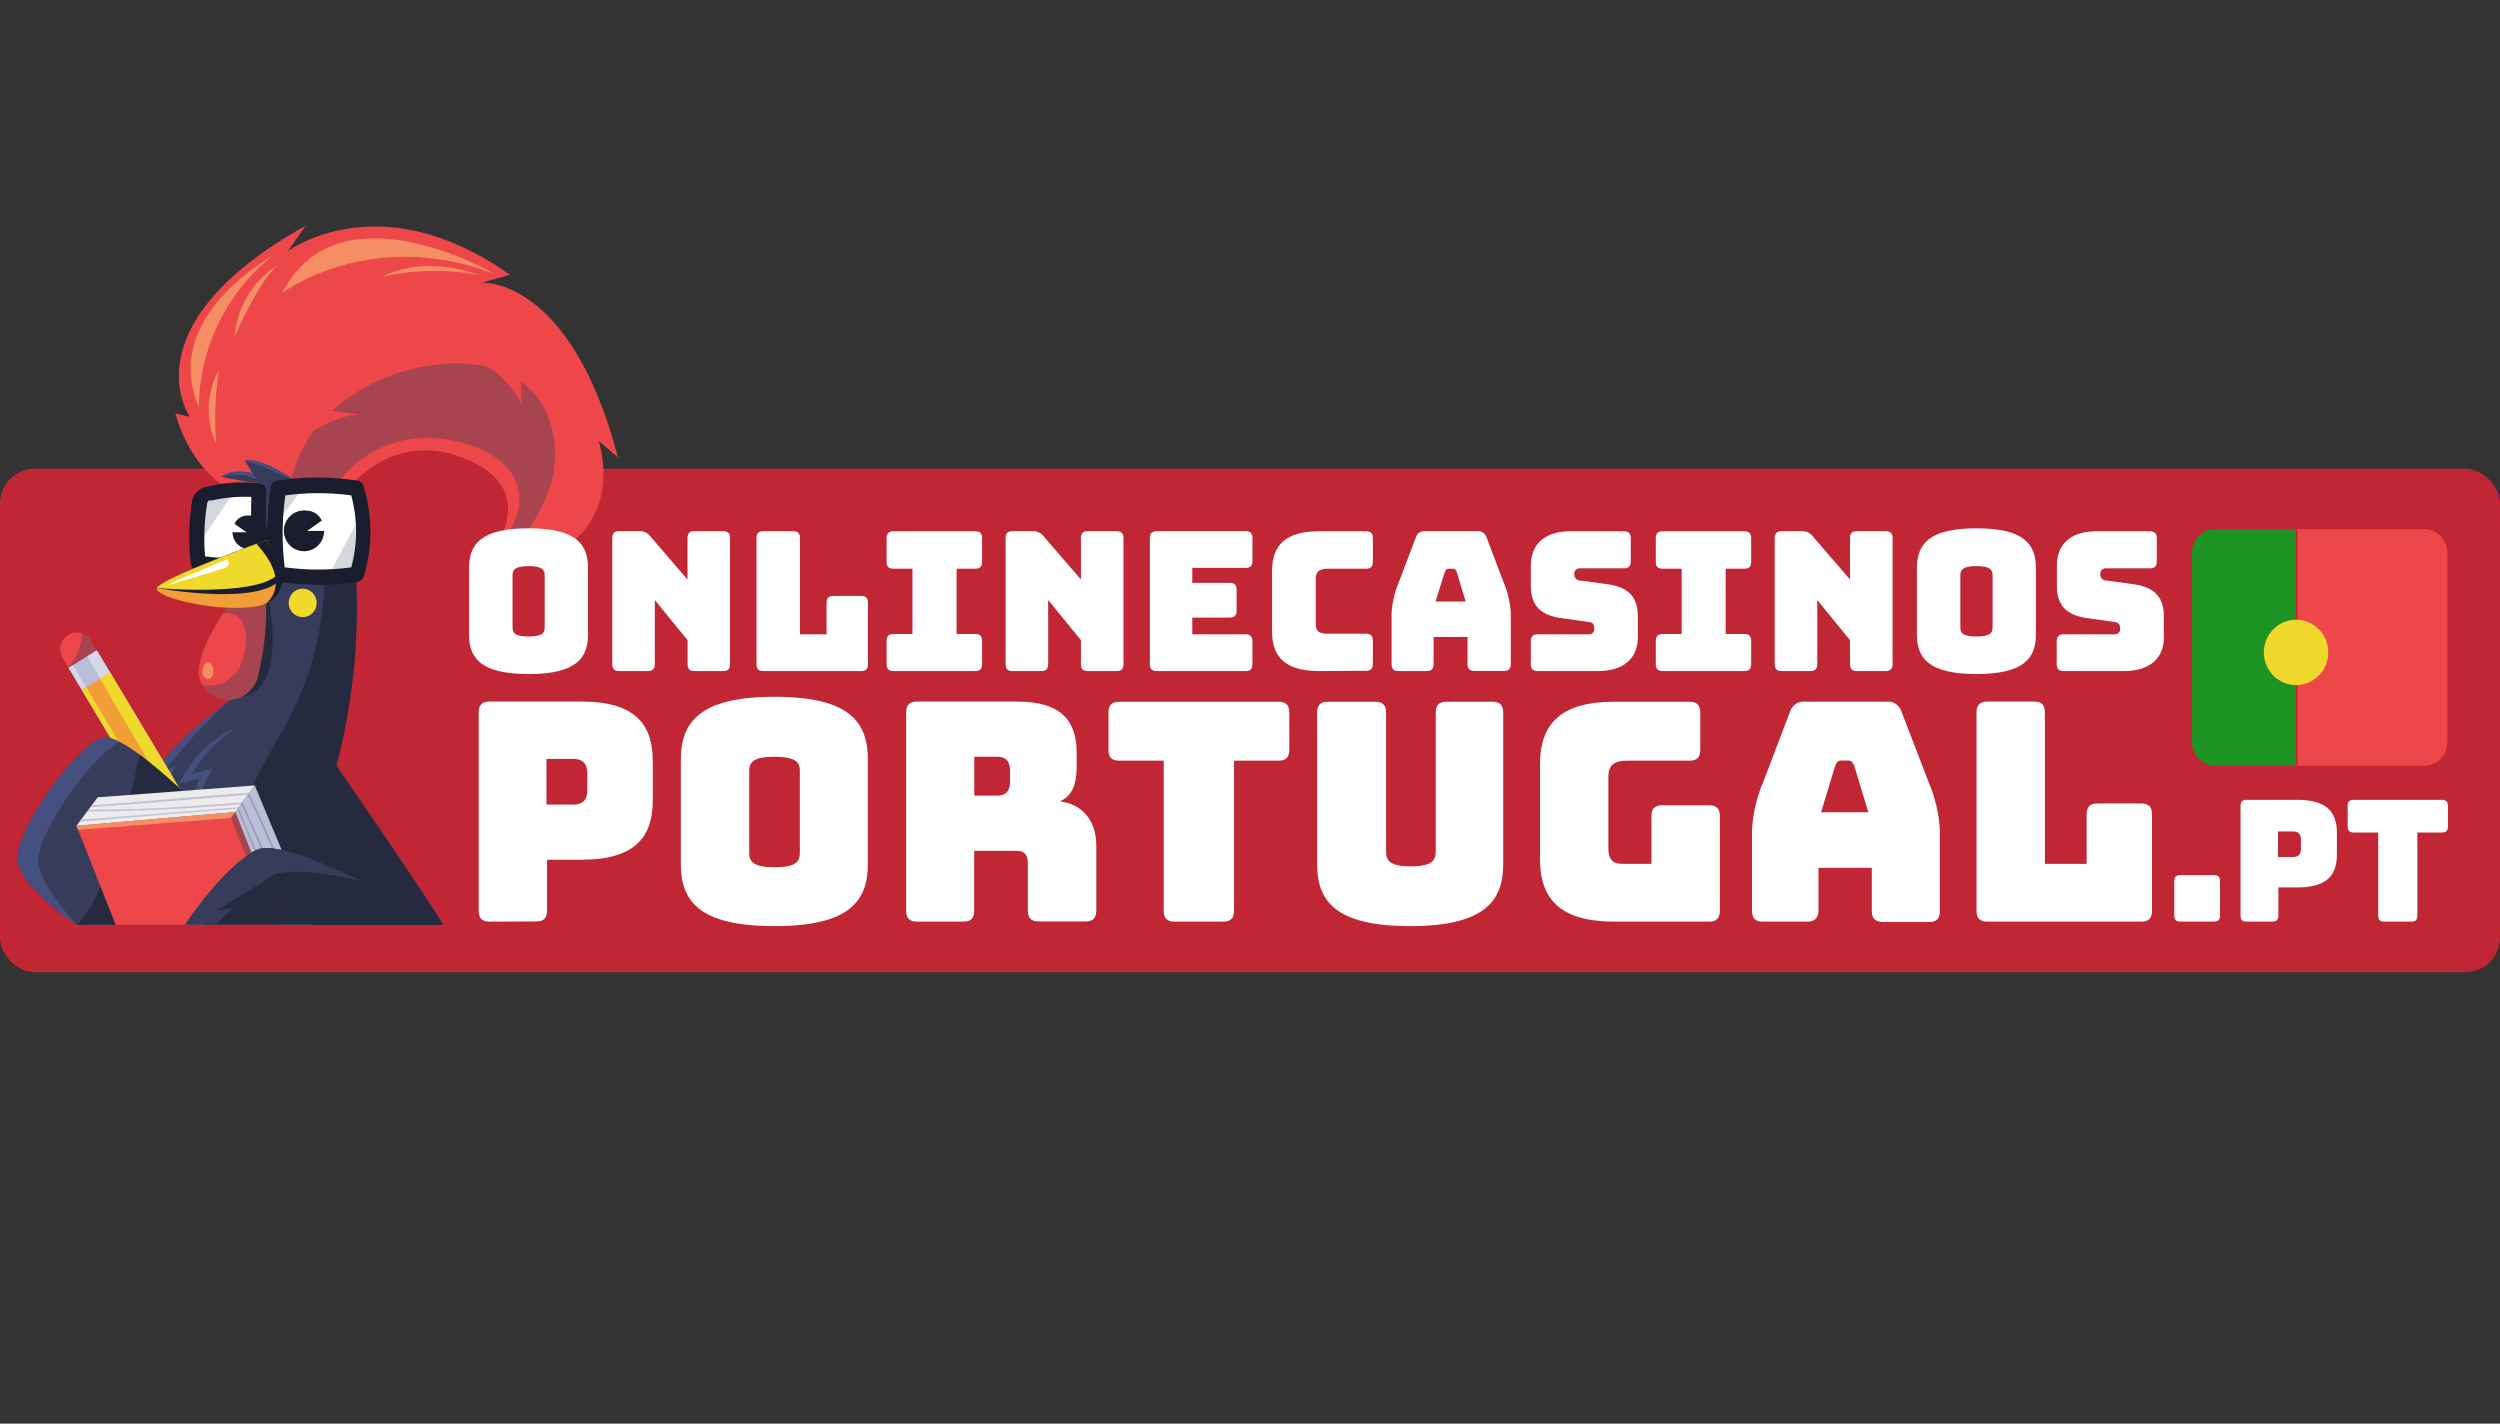 <svg width="144" height="82" viewBox="0 0 144 82" fill="none" xmlns="http://www.w3.org/2000/svg">
<rect x="0" y="0" width="144" height="82" fill="#333333" stroke="none"/>
<rect y="27" width="144" height="29" rx="2" fill="#C12635"/>
<ellipse cx="25" cy="27" rx="4" ry="2" fill="#C12635"/>
<path d="M13.209 28.211C13.209 28.211 11.04 27.133 10.099 23.815L10.932 24.006C10.932 24.006 7.27 18.791 17.603 13L16.58 14.467C16.58 14.467 21.869 10.501 29.369 15.825L27.737 16.287C27.737 16.287 32.852 15.883 35.594 26.345L34.474 25.391C34.474 25.391 36.945 32.322 27.394 33.069C27.394 33.069 32.305 28.19 26.218 26.21C22.396 24.966 19.956 28.211 19.956 28.211C19.956 28.211 13.475 28.724 13.209 28.211Z" fill="#EE474A"/>
<path d="M31.799 27.646C31.259 29.527 30.16 31.194 28.653 32.421C28.412 32.628 28.141 32.825 27.916 33.022C27.747 33.022 27.573 33.058 27.404 33.069C27.404 33.069 32.31 28.19 26.223 26.21C22.401 24.96 19.961 28.211 19.961 28.211C19.961 28.211 18.294 28.346 16.616 28.408C16.796 27.087 17.312 25.836 18.115 24.779C18.171 24.742 19.603 23.825 20.79 23.908L19.127 23.654C20.717 22.257 22.671 21.357 24.755 21.061C25.87 20.864 27.013 20.885 28.121 21.124C28.934 21.655 29.596 22.393 30.039 23.265L29.993 21.953C30.133 22.055 30.268 22.163 30.397 22.28C31.829 23.581 32.259 25.759 31.799 27.646Z" fill="#A74450"/>
<path d="M14.099 26.521L14.549 27.262C14.549 27.262 13.403 26.951 12.754 27.475L14.411 27.781L17.061 27.75C17.061 27.75 15.286 26.381 14.099 26.521Z" fill="#363C59"/>
<path d="M14.912 27.776L14.549 27.257C14.549 27.257 13.403 26.946 12.754 27.47C12.764 27.475 14.299 27.06 14.912 27.776Z" fill="#455080"/>
<path d="M14.099 26.521C15.117 26.849 16.108 27.26 17.061 27.75C17.061 27.75 15.286 26.381 14.099 26.521Z" fill="#455080"/>
<path d="M27.399 33.069C32.627 28.071 28.683 25.391 24.78 25.23C23.66 25.187 22.549 25.446 21.561 25.981C20.572 26.515 19.741 27.307 19.153 28.273L19.977 28.211C19.977 28.211 22.417 24.961 26.238 26.21C32.305 28.191 27.399 33.069 27.399 33.069Z" fill="#EE474A"/>
<path d="M25.501 53.262H11.275C10.329 52.602 9.546 51.731 8.983 50.717L8.948 50.644C8.924 50.597 8.904 50.549 8.886 50.499C8.093 48.669 8.405 46.678 9.311 44.874L8.431 45.283C9.408 43.21 12.748 40.7 13.25 40.348L14.524 36.019C14.038 35.785 13.597 35.467 13.219 35.081C11.357 33.193 13.219 28.242 13.219 28.242C13.905 27.776 15.357 27.667 16.749 27.724C17.787 27.749 18.818 27.905 19.818 28.19L19.931 28.237C19.961 28.486 20.729 34.324 20.007 37.496C19.005 40.042 19.378 44.107 19.378 44.107C19.378 44.107 25.471 52.956 25.501 53.262Z" fill="#363C59"/>
<path d="M13.956 40.12C13.956 40.12 16.442 40.161 15.49 34.578L14.498 34.443L13.956 40.12Z" fill="#252A3F"/>
<path d="M25.502 53.262H18.294C17.941 52.879 17.603 52.474 17.271 52.065C16.723 51.365 16.211 50.639 15.736 49.887L15.01 50.623C11.818 44.661 17.88 43.588 18.647 34.427C18.744 33.082 18.57 31.731 18.135 30.456C17.966 29.937 17.056 28.356 16.729 27.698C17.766 27.731 18.796 27.888 19.798 28.164L19.91 28.211C20.93 33.481 20.748 38.918 19.378 44.106C19.378 44.106 25.471 52.956 25.502 53.262Z" fill="#252A3F"/>
<path d="M14.907 32.437C13.755 32.631 12.58 32.631 11.428 32.437C11.282 31.277 11.303 30.101 11.49 28.948C11.504 28.82 11.559 28.701 11.646 28.608C11.732 28.514 11.846 28.452 11.971 28.429C12.931 28.194 13.925 28.133 14.907 28.248C14.835 29.756 14.917 31.146 14.907 32.437Z" fill="white"/>
<path d="M13.403 28.429C13.403 28.46 11.459 31.327 11.459 31.327L11.741 28.553L13.403 28.429Z" fill="#D6D7DD"/>
<path d="M14.201 30.658L13.506 30.176C13.565 30.038 13.662 29.92 13.786 29.836C13.909 29.752 14.053 29.704 14.201 29.699C14.394 29.669 14.592 29.698 14.768 29.785C14.944 29.872 15.089 30.011 15.185 30.184C15.28 30.357 15.321 30.555 15.302 30.752C15.282 30.95 15.204 31.136 15.077 31.287C14.95 31.437 14.781 31.545 14.591 31.595C14.402 31.645 14.203 31.635 14.019 31.567C13.836 31.498 13.677 31.375 13.565 31.212C13.454 31.05 13.393 30.857 13.393 30.658H14.201Z" fill="#1A1D2D"/>
<path d="M20.544 33.074C19.046 33.305 17.521 33.305 16.022 33.074C15.764 31.434 15.764 29.763 16.022 28.123C17.521 27.89 19.046 27.89 20.544 28.123C21.042 29.735 21.042 31.462 20.544 33.074Z" fill="white"/>
<path d="M20.483 30.217L18.841 33.307L20.483 33.203V30.217Z" fill="#D6D7DD"/>
<path d="M15.93 28.823C15.874 29.289 15.849 29.756 15.833 30.223L17.588 27.967C17.24 27.967 16.887 28.014 16.524 28.061L15.93 28.823Z" fill="#D6D7DD"/>
<path d="M17.69 30.581L18.534 29.984C18.459 29.82 18.34 29.679 18.191 29.579C18.042 29.478 17.869 29.421 17.69 29.414C17.456 29.377 17.216 29.413 17.002 29.519C16.789 29.624 16.613 29.793 16.497 30.003C16.381 30.212 16.332 30.453 16.355 30.692C16.378 30.932 16.474 31.158 16.628 31.341C16.782 31.523 16.987 31.654 17.216 31.715C17.446 31.776 17.688 31.764 17.911 31.682C18.134 31.599 18.326 31.449 18.462 31.252C18.598 31.055 18.671 30.821 18.672 30.581H17.69Z" fill="#1A1D2D"/>
<path d="M18.462 33.686C17.627 33.681 16.794 33.622 15.966 33.51C15.873 33.498 15.787 33.455 15.72 33.389C15.654 33.322 15.611 33.235 15.598 33.141C15.331 31.457 15.331 29.74 15.598 28.055C15.613 27.963 15.656 27.878 15.721 27.812C15.786 27.746 15.87 27.702 15.961 27.687C17.502 27.446 19.07 27.446 20.611 27.687C20.696 27.703 20.773 27.745 20.834 27.807C20.894 27.869 20.934 27.949 20.949 28.035C21.466 29.723 21.466 31.531 20.949 33.219C20.923 33.293 20.879 33.358 20.821 33.409C20.762 33.46 20.692 33.495 20.616 33.51C19.904 33.63 19.184 33.689 18.462 33.686ZM16.416 32.68C17.683 32.849 18.966 32.849 20.232 32.68C20.6 31.323 20.6 29.89 20.232 28.532C18.972 28.366 17.697 28.366 16.437 28.532C16.241 29.914 16.229 31.316 16.401 32.701L16.416 32.68Z" fill="#1A1D2D"/>
<path d="M13.301 33.022C12.654 33.018 12.008 32.968 11.367 32.872C11.274 32.859 11.187 32.816 11.121 32.748C11.054 32.681 11.011 32.593 10.999 32.499C10.844 31.292 10.865 30.07 11.06 28.87C11.098 28.66 11.2 28.467 11.35 28.318C11.5 28.169 11.692 28.07 11.899 28.035L12.048 28.009C13.009 27.778 14.004 27.725 14.984 27.853C15.087 27.873 15.18 27.93 15.245 28.014C15.31 28.098 15.342 28.203 15.337 28.31C15.291 29.233 15.311 30.124 15.337 30.99C15.337 31.508 15.337 31.991 15.337 32.468C15.336 32.568 15.301 32.666 15.238 32.743C15.175 32.821 15.086 32.873 14.989 32.893C14.432 32.991 13.866 33.034 13.301 33.022ZM11.812 32.048C12.697 32.164 13.593 32.164 14.477 32.048C14.477 31.695 14.477 31.337 14.477 30.959C14.477 30.207 14.447 29.404 14.477 28.621C13.718 28.588 12.958 28.656 12.216 28.823H12.068C12.035 28.828 12.005 28.844 11.982 28.869C11.959 28.893 11.944 28.924 11.94 28.958C11.767 29.978 11.724 31.016 11.812 32.048Z" fill="#1A1D2D"/>
<path d="M15.828 30.347H14.641V31.223H15.828V30.347Z" fill="#1A1D2D"/>
<path d="M13.158 34.889C13.158 34.889 11.045 37.745 11.531 39.192C11.669 39.545 11.915 39.844 12.232 40.045C12.55 40.246 12.924 40.338 13.297 40.307C13.67 40.277 14.024 40.126 14.307 39.877C14.589 39.628 14.785 39.293 14.866 38.922C15.212 37.525 15.365 36.085 15.322 34.645C15.322 34.645 13.357 34.604 13.158 34.889Z" fill="#A74450"/>
<path d="M13.981 35.889C14.163 36.297 14.218 36.75 14.14 37.19C14.099 37.439 14.048 37.709 14.002 37.88C13.886 38.4 13.577 38.856 13.139 39.151C12.7 39.447 12.167 39.559 11.649 39.466C11.601 39.379 11.562 39.287 11.531 39.192C11.162 38.093 12.288 36.185 12.856 35.329C12.909 35.324 12.962 35.324 13.014 35.329C13.273 35.305 13.53 35.381 13.736 35.542C13.842 35.638 13.926 35.756 13.981 35.889Z" fill="#EE474A"/>
<path d="M15.347 31.114C15.347 31.114 9.208 33.333 9.035 33.872C8.861 34.412 12.677 35.329 14.836 34.909C15.012 34.877 15.184 34.823 15.347 34.748C15.859 34.526 16.201 33.141 16.104 32.815C16.043 32.556 15.347 31.114 15.347 31.114Z" fill="#F19E38"/>
<path d="M16.258 33.219C16.238 32.825 16.133 32.439 15.951 32.089C15.812 31.872 15.347 31.109 15.347 31.109C15.347 31.109 9.208 33.328 9.034 33.867C9.034 33.873 15.224 34.998 16.258 33.219Z" fill="#1A1D2D"/>
<path d="M17.434 35.547C17.881 35.547 18.242 35.18 18.242 34.728C18.242 34.275 17.881 33.909 17.434 33.909C16.988 33.909 16.626 34.275 16.626 34.728C16.626 35.18 16.988 35.547 17.434 35.547Z" fill="#EFD92D"/>
<path d="M16.191 32.763C15.951 32.193 15.668 31.642 15.347 31.114C15.347 31.114 9.208 33.333 9.034 33.872C9.034 33.872 15.664 34.463 16.191 32.763Z" fill="#EFD92D"/>
<path d="M9.736 33.686L12.933 32.727C12.983 32.711 13.028 32.682 13.065 32.645C13.103 32.608 13.131 32.562 13.148 32.512C13.165 32.462 13.17 32.408 13.163 32.355C13.155 32.303 13.136 32.252 13.107 32.209C13.107 32.209 9.879 33.515 9.736 33.686Z" fill="white"/>
<path d="M15.741 14.711C15.741 14.711 9.183 18.247 11.454 23.436C11.473 21.748 11.868 20.087 12.611 18.576C13.353 17.065 14.423 15.743 15.741 14.711Z" fill="#F58D65"/>
<path d="M16.253 16.873C16.253 16.873 21.322 13.041 28.484 15.774C28.484 15.774 19.476 10.511 16.253 16.873Z" fill="#F58D65"/>
<path d="M12.288 38.756C12.302 38.654 12.292 38.549 12.259 38.451C12.226 38.353 12.171 38.264 12.099 38.191C12.071 38.169 12.037 38.157 12.002 38.155C11.953 38.152 11.905 38.164 11.864 38.19C11.823 38.216 11.79 38.255 11.771 38.3C11.691 38.445 11.654 38.611 11.664 38.777C11.695 39.02 11.986 39.243 12.176 39.01C12.241 38.941 12.281 38.851 12.288 38.756Z" fill="#F58D65"/>
<path d="M13.598 41.935C13.303 42.117 13.024 42.323 12.764 42.551C12.499 42.774 12.247 43.013 12.012 43.267C11.78 43.522 11.563 43.79 11.362 44.071C11.174 44.354 11.004 44.648 10.851 44.952L10.651 44.688L11.229 44.532C11.424 44.48 11.623 44.439 11.823 44.392L12.211 44.299L12.022 44.656C11.849 44.982 11.695 45.318 11.562 45.662C11.43 46.001 11.319 46.347 11.229 46.699C11.147 47.057 11.096 47.421 11.076 47.788C11.063 48.161 11.089 48.535 11.152 48.902C11.018 48.547 10.937 48.173 10.912 47.793C10.888 47.41 10.905 47.026 10.963 46.647C11.023 46.274 11.111 45.907 11.229 45.548C11.346 45.181 11.491 44.824 11.664 44.48L11.864 44.75L11.27 44.895L10.718 45.03L10.319 45.123L10.518 44.765C10.69 44.449 10.886 44.147 11.106 43.863C11.319 43.581 11.553 43.315 11.807 43.07C12.069 42.828 12.351 42.609 12.651 42.417C12.947 42.218 13.264 42.056 13.598 41.935Z" fill="#455080"/>
<path d="M15.347 34.733C16.841 34.085 16.079 32.296 15.951 32.094C15.823 31.892 15.347 31.114 15.347 31.114C15.347 31.114 15.112 31.187 14.764 31.317C16.856 33.598 15.393 34.697 15.347 34.733Z" fill="#1A1D2D"/>
<path d="M9.296 44.848C8.39 46.652 8.078 48.643 8.866 50.478L8.984 50.717C8.375 47.466 10.099 44.107 10.099 44.107L9.464 44.418C10.602 42.944 11.865 41.575 13.24 40.327C12.769 40.664 9.398 43.163 8.416 45.268L9.296 44.848Z" fill="#455080"/>
<path d="M12.615 21.295C12.257 21.939 12.054 22.661 12.025 23.4C11.996 24.139 12.14 24.875 12.447 25.546C12.34 24.127 12.396 22.701 12.615 21.295Z" fill="#F58D65"/>
<path d="M15.935 15.302C15.246 15.751 14.669 16.356 14.248 17.07C13.827 17.783 13.575 18.585 13.511 19.413C13.511 19.413 14.764 16.458 15.935 15.302Z" fill="#F58D65"/>
<path d="M22.054 15.934C22.054 15.934 24.172 14.617 27.599 15.841C25.763 15.492 23.877 15.524 22.054 15.934Z" fill="#F58D65"/>
<path d="M9.996 44.853C10.312 45.444 10.422 46.125 10.309 46.787L9.915 47.026C9.403 46.984 8.6 46.237 8.38 45.849L3.945 38.456L5.572 37.455L9.996 44.853Z" fill="#B9BED9"/>
<path d="M5.572 37.455L5.019 37.797C6.724 40.711 8.441 43.609 10.17 46.492C10.278 45.957 10.223 45.402 10.012 44.9C10.013 44.886 10.013 44.872 10.012 44.858L5.572 37.455Z" fill="#D6D8E8"/>
<path d="M8.375 45.278C8.368 45.264 8.359 45.25 8.349 45.237L4.201 38.3L3.945 38.455L8.37 45.848C8.428 45.95 8.499 46.044 8.579 46.128C8.541 45.838 8.472 45.553 8.375 45.278Z" fill="#D6D8E8"/>
<path d="M11.082 48.526C11.188 48.461 11.118 48.146 10.924 47.822C10.731 47.499 10.488 47.29 10.382 47.355C10.276 47.421 10.346 47.736 10.54 48.059C10.733 48.382 10.976 48.591 11.082 48.526Z" fill="#A68A90"/>
<path d="M10.764 46.128C10.994 46.517 11.275 47.58 11.076 48.062L10.687 48.301C10.175 48.259 9.367 47.513 9.152 47.129L4.717 39.731L6.344 38.735L10.764 46.128Z" fill="#F19E38"/>
<path d="M10.743 46.092V46.129C10.973 46.517 11.255 47.58 11.055 48.062L10.666 48.301C10.155 48.259 9.347 47.513 9.132 47.129V47.088L10.743 46.092Z" fill="#BCA7AD"/>
<path d="M10.764 46.128C10.994 46.517 11.275 47.58 11.076 48.062C9.275 45.079 7.502 42.09 5.756 39.093L6.344 38.735L10.764 46.128Z" fill="#EFD92D"/>
<path d="M9.347 46.916L4.963 39.581L4.717 39.731L9.137 47.129C9.283 47.337 9.455 47.525 9.648 47.689C9.585 47.418 9.483 47.158 9.347 46.916Z" fill="#EFD92D"/>
<path d="M11.07 48.067C11.27 47.585 10.989 46.512 10.758 46.133V46.097L10.129 46.481C10.436 47.004 10.753 47.533 11.07 48.067Z" fill="#E7E1E1"/>
<path d="M5.239 36.89C5.174 36.782 5.088 36.687 4.987 36.612C4.886 36.538 4.772 36.484 4.65 36.454C4.528 36.424 4.402 36.419 4.278 36.438C4.155 36.458 4.036 36.502 3.929 36.569C3.716 36.702 3.563 36.914 3.504 37.161C3.445 37.407 3.483 37.668 3.612 37.885L3.945 38.45L5.571 37.45L5.239 36.89Z" fill="#A74450"/>
<path d="M4.686 36.465C4.503 36.413 4.309 36.418 4.129 36.479C3.949 36.54 3.791 36.654 3.675 36.807C3.56 36.96 3.492 37.144 3.481 37.336C3.469 37.528 3.515 37.72 3.612 37.885L3.909 38.404C4.175 38.161 4.383 37.861 4.518 37.525C4.652 37.189 4.71 36.827 4.686 36.465Z" fill="#EE474A"/>
<path d="M6.661 53.262H4.405C4.405 53.262 1.474 51.365 1.034 49.737C0.594 48.109 4.651 42.52 6.057 42.479C7.464 42.437 11.459 46.481 11.459 46.481L6.661 53.262Z" fill="#363C59"/>
<path d="M8.037 43.464C7.49 46.123 6.206 51.479 4.456 53.262H6.651L11.449 46.481C10.377 45.402 9.237 44.395 8.037 43.464Z" fill="#252A3F"/>
<path d="M2.221 49.897C1.811 48.389 5.29 43.479 6.901 42.738C6.643 42.587 6.354 42.499 6.057 42.478C4.651 42.52 0.589 48.109 1.034 49.737C1.479 51.365 4.405 53.262 4.405 53.262C4.405 53.262 2.584 51.245 2.221 49.897Z" fill="#455080"/>
<path d="M16.125 53.262H7.065L4.886 47.767L4.794 47.534L13.168 46.808L13.557 46.772L16.125 53.262Z" fill="#A74450"/>
<path d="M15.721 53.262H6.661L4.497 47.798L4.405 47.565L4.794 47.533L13.168 46.808L13.291 47.119L15.721 53.262Z" fill="#EE474A"/>
<path d="M4.405 47.565L5.628 45.926L14.672 45.242L13.557 46.772L4.405 47.565Z" fill="#EDECED"/>
<path d="M18.017 53.262H16.125L13.557 46.771L13.679 46.6H13.684L13.736 46.528L13.751 46.507L13.884 46.32L13.899 46.305L13.966 46.212L14.278 45.781L14.298 45.75L14.344 45.693L14.38 45.641L14.672 45.237L18.017 53.262Z" fill="#B9BED9"/>
<path d="M14.345 45.693C15.516 48.166 16.585 50.696 17.547 53.262H17.439C16.74 51.396 15.985 49.553 15.173 47.736C14.882 47.082 14.585 46.434 14.278 45.786V45.755L14.345 45.693Z" fill="#9A98B3"/>
<path d="M17.086 53.262H16.979C16.713 52.635 16.437 52.008 16.155 51.38L13.899 46.305L13.966 46.211L16.253 51.365C16.534 51.982 16.815 52.619 17.086 53.262Z" fill="#9A98B3"/>
<path d="M16.452 53.262H16.345C15.489 51.026 14.6 48.807 13.679 46.605L13.731 46.533C14.679 48.755 15.586 50.998 16.452 53.262Z" fill="#9A98B3"/>
<path d="M5.203 46.497L5.285 46.388C7.203 46.258 9.117 46.082 11.03 45.921L14.38 45.662L14.299 45.771L8.416 46.258C7.347 46.331 6.277 46.429 5.203 46.497Z" fill="#C2C0D1"/>
<path d="M5.09 46.642C7.041 46.642 8.987 46.575 10.927 46.44C11.95 46.377 12.948 46.3 13.961 46.217L13.879 46.321C10.932 46.575 7.97 46.72 5.014 46.746L5.09 46.642Z" fill="#C2C0D1"/>
<path d="M4.579 47.326L4.661 47.217L10.36 46.766L13.685 46.502C13.691 46.497 13.7 46.495 13.708 46.495C13.716 46.495 13.724 46.497 13.731 46.502L13.68 46.574L4.579 47.326Z" fill="#C2C0D1"/>
<path d="M13.557 46.772L13.291 47.119L4.497 47.798L4.405 47.565L13.557 46.772Z" fill="#F58D65"/>
<path d="M11.741 53.263C11.741 53.263 12.846 49.939 14.743 48.97C16.641 48 25.486 53.263 25.486 53.263H11.741Z" fill="#252A3F"/>
<path d="M12.396 53.262C12.396 53.262 14.621 51.188 15.465 50.551C16.309 49.913 18.683 50.286 20.759 50.722C18.329 49.54 15.68 48.487 14.738 48.969C12.841 49.939 10.646 53.262 10.646 53.262H12.396Z" fill="#363C59"/>
<path d="M15.24 50.743L12.467 52.443L13.905 52.194L15.24 50.743Z" fill="#252A3F"/>
<path d="M139.629 30.477H132.334V44.106H139.629C139.983 44.106 140.323 43.964 140.573 43.71C140.823 43.456 140.964 43.112 140.964 42.753V31.83C140.963 31.471 140.822 31.128 140.572 30.874C140.322 30.621 139.983 30.478 139.629 30.477Z" fill="#EE474A"/>
<path d="M127.587 30.477C127.235 30.478 126.897 30.62 126.648 30.873C126.399 31.125 126.258 31.467 126.257 31.825V42.758C126.258 43.116 126.399 43.458 126.648 43.71C126.897 43.963 127.235 44.105 127.587 44.106H132.247V30.477H127.587Z" fill="#1C9322"/>
<path d="M132.252 39.461C133.278 39.461 134.109 38.619 134.109 37.579C134.109 36.54 133.278 35.697 132.252 35.697C131.227 35.697 130.396 36.54 130.396 37.579C130.396 38.619 131.227 39.461 132.252 39.461Z" fill="#EFD92D"/>
<path d="M30.448 38.824C27.686 38.824 27.016 37.906 27.016 36.537V32.727C27.016 31.363 27.686 30.43 30.448 30.43C33.211 30.43 33.87 31.363 33.87 32.727V36.537C33.87 37.885 33.226 38.824 30.448 38.824ZM30.448 36.662C31.251 36.662 31.374 36.439 31.374 36.143V33.126C31.374 32.836 31.251 32.608 30.448 32.608C29.645 32.608 29.522 32.831 29.522 33.126V36.138C29.522 36.439 29.645 36.662 30.448 36.662Z" fill="white"/>
<path d="M35.666 38.653C35.39 38.653 35.267 38.533 35.267 38.254V30.995C35.267 30.721 35.39 30.596 35.666 30.596H36.807C36.932 30.587 37.057 30.61 37.172 30.663C37.286 30.715 37.386 30.796 37.462 30.897L39.6 33.38V30.995C39.6 30.721 39.723 30.596 39.999 30.596H41.656C41.933 30.596 42.05 30.721 42.05 30.995V38.254C42.05 38.533 41.933 38.653 41.656 38.653H40.004C39.728 38.653 39.605 38.533 39.605 38.254V36.874L37.717 34.562V38.254C37.717 38.533 37.6 38.653 37.324 38.653H35.666Z" fill="white"/>
<path d="M43.969 38.653C43.692 38.653 43.575 38.534 43.575 38.254V30.995C43.575 30.721 43.692 30.596 43.969 30.596H45.682C45.959 30.596 46.076 30.721 46.076 30.995V36.538H47.611V34.728C47.611 34.448 47.734 34.324 48.01 34.324H49.596C49.872 34.324 49.995 34.448 49.995 34.728V38.254C49.995 38.534 49.872 38.653 49.596 38.653H43.969Z" fill="white"/>
<path d="M51.069 38.253V36.921C51.069 36.641 51.192 36.517 51.468 36.517H52.557V32.758H51.468C51.192 32.758 51.069 32.639 51.069 32.353V31C51.069 30.726 51.192 30.601 51.468 30.601H56.169C56.445 30.601 56.568 30.726 56.568 31V32.353C56.568 32.639 56.445 32.758 56.169 32.758H55.1V36.517H56.169C56.445 36.517 56.568 36.641 56.568 36.921V38.253C56.568 38.533 56.445 38.653 56.169 38.653H51.468C51.192 38.653 51.069 38.533 51.069 38.253Z" fill="white"/>
<path d="M58.318 38.653C58.041 38.653 57.924 38.533 57.924 38.253V30.995C57.924 30.72 58.041 30.596 58.318 30.596H59.468C59.593 30.587 59.717 30.611 59.831 30.663C59.944 30.716 60.043 30.796 60.118 30.897L62.262 33.38V30.995C62.262 30.72 62.379 30.596 62.656 30.596H64.313C64.589 30.596 64.712 30.72 64.712 30.995V38.253C64.712 38.533 64.589 38.653 64.313 38.653H62.656C62.379 38.653 62.262 38.533 62.262 38.253V36.874L60.374 34.562V38.253C60.374 38.533 60.251 38.653 59.975 38.653H58.318Z" fill="white"/>
<path d="M66.63 38.653C66.354 38.653 66.231 38.534 66.231 38.254V30.995C66.231 30.721 66.354 30.596 66.63 30.596H71.746C72.022 30.596 72.14 30.721 72.14 30.995V32.307C72.14 32.587 72.022 32.711 71.746 32.711H68.676V33.572H70.83C71.106 33.572 71.229 33.691 71.229 33.971V35.169C71.229 35.449 71.106 35.573 70.83 35.573H68.676V36.538H71.746C72.022 36.538 72.14 36.662 72.14 36.942V38.254C72.14 38.534 72.022 38.653 71.746 38.653H66.63Z" fill="white"/>
<path d="M75.987 38.653C74.13 38.653 73.27 37.927 73.27 36.371V32.893C73.27 31.337 74.13 30.601 75.987 30.601H78.678C78.954 30.601 79.077 30.726 79.077 31V32.353C79.077 32.639 78.954 32.758 78.678 32.758H76.463C75.997 32.758 75.787 32.939 75.787 33.318V35.983C75.787 36.351 75.997 36.501 76.463 36.501H78.678C78.954 36.501 79.077 36.625 79.077 36.905V38.238C79.077 38.518 78.954 38.637 78.678 38.637L75.987 38.653Z" fill="white"/>
<path d="M82.177 38.653H80.555C80.279 38.653 80.156 38.533 80.156 38.253V35.293C80.194 34.676 80.339 34.07 80.586 33.504L81.547 30.964C81.582 30.844 81.658 30.741 81.761 30.674C81.864 30.606 81.988 30.578 82.11 30.596H85.077C85.197 30.581 85.319 30.61 85.42 30.677C85.521 30.745 85.595 30.846 85.63 30.964L86.591 33.504C86.838 34.07 86.984 34.676 87.021 35.293V38.248C87.021 38.528 86.898 38.647 86.622 38.647H84.96C84.658 38.647 84.53 38.528 84.53 38.248V36.693H82.576V38.248C82.576 38.533 82.453 38.653 82.177 38.653ZM82.688 34.65H84.422L83.911 32.95C83.86 32.815 83.793 32.758 83.706 32.758H83.43C83.338 32.758 83.271 32.815 83.22 32.95L82.688 34.65Z" fill="white"/>
<path d="M88.576 38.653C88.3 38.653 88.177 38.533 88.177 38.253V36.942C88.177 36.662 88.3 36.537 88.576 36.537H91.543C91.583 36.538 91.623 36.529 91.66 36.513C91.697 36.496 91.73 36.472 91.757 36.441C91.784 36.411 91.805 36.375 91.817 36.337C91.83 36.298 91.834 36.257 91.829 36.216C91.829 35.957 91.732 35.858 91.543 35.832L89.891 35.599C88.868 35.443 88.177 34.998 88.177 33.743V32.571C88.177 31.296 89.026 30.601 90.464 30.601H93.533C93.809 30.601 93.932 30.726 93.932 31V32.333C93.932 32.613 93.809 32.737 93.533 32.737H90.975C90.933 32.737 90.891 32.745 90.853 32.763C90.814 32.78 90.78 32.806 90.752 32.837C90.724 32.869 90.703 32.907 90.69 32.948C90.677 32.989 90.673 33.032 90.678 33.074C90.673 33.161 90.7 33.247 90.756 33.313C90.811 33.38 90.89 33.423 90.975 33.432L92.622 33.655C93.645 33.81 94.341 34.256 94.341 35.511V36.688C94.341 37.958 93.482 38.653 92.06 38.653H88.576Z" fill="white"/>
<path d="M95.374 38.253V36.921C95.374 36.641 95.492 36.517 95.768 36.517H96.863V32.758H95.768C95.492 32.758 95.374 32.639 95.374 32.353V31C95.374 30.726 95.492 30.601 95.768 30.601H100.47C100.746 30.601 100.869 30.726 100.869 31V32.353C100.869 32.639 100.746 32.758 100.47 32.758H99.4V36.517H100.47C100.746 36.517 100.869 36.641 100.869 36.921V38.253C100.869 38.533 100.746 38.653 100.47 38.653H95.768C95.492 38.653 95.374 38.533 95.374 38.253Z" fill="white"/>
<path d="M102.623 38.653C102.347 38.653 102.224 38.533 102.224 38.254V30.995C102.224 30.721 102.347 30.596 102.623 30.596H103.769C103.894 30.587 104.018 30.61 104.132 30.663C104.245 30.715 104.344 30.796 104.419 30.897L106.562 33.38V30.995C106.562 30.721 106.685 30.596 106.961 30.596H108.614C108.89 30.596 109.013 30.721 109.013 30.995V38.254C109.013 38.533 108.89 38.653 108.614 38.653H106.961C106.685 38.653 106.562 38.533 106.562 38.254V36.874L104.675 34.562V38.254C104.675 38.533 104.552 38.653 104.276 38.653H102.623Z" fill="white"/>
<path d="M113.847 38.824C111.084 38.824 110.414 37.906 110.414 36.537V32.727C110.414 31.363 111.084 30.43 113.847 30.43C116.609 30.43 117.269 31.363 117.269 32.727V36.537C117.269 37.885 116.609 38.824 113.847 38.824ZM113.847 36.662C114.65 36.662 114.773 36.439 114.773 36.143V33.126C114.773 32.836 114.65 32.608 113.847 32.608C113.044 32.608 112.916 32.831 112.916 33.126V36.138C112.916 36.439 113.028 36.662 113.847 36.662Z" fill="white"/>
<path d="M118.865 38.653C118.589 38.653 118.466 38.533 118.466 38.253V36.942C118.466 36.662 118.589 36.537 118.865 36.537H121.832C121.872 36.538 121.912 36.529 121.949 36.513C121.986 36.496 122.019 36.472 122.046 36.441C122.073 36.411 122.094 36.375 122.106 36.337C122.119 36.298 122.123 36.257 122.119 36.216C122.119 35.957 122.021 35.858 121.832 35.832L120.19 35.599C119.167 35.443 118.476 34.998 118.476 33.743V32.571C118.476 31.296 119.325 30.601 120.763 30.601H123.832C124.108 30.601 124.231 30.726 124.231 31V32.333C124.231 32.613 124.108 32.737 123.832 32.737H121.274C121.232 32.737 121.191 32.745 121.152 32.763C121.113 32.78 121.079 32.806 121.051 32.837C121.023 32.869 121.002 32.907 120.989 32.948C120.977 32.989 120.973 33.032 120.978 33.074C120.972 33.161 121 33.247 121.055 33.313C121.11 33.38 121.189 33.423 121.274 33.432L122.922 33.655C123.945 33.81 124.641 34.256 124.641 35.511V36.688C124.641 37.958 123.781 38.653 122.359 38.653H118.865Z" fill="white"/>
<path d="M28.197 53.086C27.762 53.086 27.573 52.889 27.573 52.448V41.043C27.573 40.607 27.762 40.41 28.197 40.41H33.507C36.663 40.41 37.6 41.8 37.6 43.842V46.092C37.6 48.13 36.663 49.519 33.507 49.519H31.512V52.438C31.512 52.879 31.323 53.076 30.888 53.076L28.197 53.086ZM31.476 46.346H33.011C33.691 46.346 33.83 45.942 33.83 45.486V44.573C33.83 44.117 33.691 43.713 33.011 43.713H31.476V46.346Z" fill="white"/>
<path d="M44.613 53.345C40.275 53.345 39.216 51.904 39.216 49.758V43.764C39.216 41.618 40.275 40.135 44.613 40.135C48.951 40.135 49.99 41.597 49.99 43.764V49.758C49.99 51.883 48.951 53.345 44.613 53.345ZM44.613 49.955C45.877 49.955 46.071 49.602 46.071 49.125V44.397C46.071 43.941 45.877 43.588 44.613 43.588C43.35 43.588 43.155 43.941 43.155 44.397V49.125C43.155 49.602 43.365 49.955 44.613 49.955Z" fill="white"/>
<path d="M52.818 53.086C52.389 53.086 52.194 52.889 52.194 52.448V41.043C52.194 40.607 52.389 40.41 52.818 40.41H58.599C61.203 40.41 62.016 41.608 62.016 43.35V44.158C62.016 45.144 61.776 45.843 61.044 46.16C62.313 46.305 63.147 47.233 63.147 48.71V52.438C63.147 52.879 62.952 53.076 62.517 53.076H59.827C59.392 53.076 59.203 52.879 59.203 52.438V49.758C59.203 49.239 59.029 49.006 58.543 49.006H56.113V52.448C56.113 52.889 55.924 53.086 55.489 53.086H52.818ZM56.118 45.828H57.417C58.026 45.828 58.179 45.475 58.179 45.004V44.413C58.179 43.941 58.026 43.588 57.417 43.588H56.118V45.828Z" fill="white"/>
<path d="M67.653 53.086C67.224 53.086 67.029 52.889 67.029 52.448V43.816H64.472C64.037 43.816 63.847 43.624 63.847 43.184V41.053C63.847 40.617 64.037 40.42 64.472 40.42H73.638C74.073 40.42 74.263 40.617 74.263 41.053V43.184C74.263 43.624 74.073 43.816 73.638 43.816H71.081V52.448C71.081 52.889 70.891 53.086 70.457 53.086H67.653Z" fill="white"/>
<path d="M81.225 53.345C76.923 53.345 75.864 51.904 75.864 49.758V41.053C75.864 40.617 76.053 40.42 76.488 40.42H79.215C79.644 40.42 79.839 40.617 79.839 41.053V49.073C79.839 49.55 80.043 49.903 81.261 49.903C82.478 49.903 82.698 49.55 82.698 49.073V41.053C82.698 40.617 82.872 40.42 83.328 40.42H85.962C86.397 40.42 86.586 40.617 86.586 41.053V49.758C86.586 51.883 85.527 53.345 81.225 53.345Z" fill="white"/>
<path d="M92.97 53.086C90.059 53.086 88.704 51.94 88.704 49.498V44.008C88.704 41.566 90.059 40.42 92.97 40.42H97.313C97.743 40.42 97.937 40.617 97.937 41.053V43.184C97.937 43.624 97.743 43.816 97.313 43.816H93.702C92.97 43.816 92.643 44.096 92.643 44.698V48.897C92.643 49.498 92.904 49.758 93.441 49.758H95.124V47.015C95.124 46.574 95.313 46.383 95.748 46.383H98.439C98.874 46.383 99.063 46.574 99.063 47.015V52.448C99.063 52.889 98.874 53.086 98.439 53.086H92.97Z" fill="white"/>
<path d="M104.097 53.086H101.539C101.104 53.086 100.915 52.889 100.915 52.448V47.782C100.974 46.811 101.203 45.858 101.59 44.967L103.104 40.996C103.161 40.809 103.281 40.649 103.443 40.543C103.605 40.437 103.798 40.392 103.989 40.415H108.66C108.849 40.394 109.039 40.44 109.198 40.546C109.357 40.652 109.474 40.811 109.529 40.996L111.064 44.988C111.452 45.878 111.68 46.831 111.739 47.803V52.469C111.739 52.91 111.55 53.107 111.115 53.107H108.496C108.025 53.107 107.816 52.91 107.816 52.469V49.991H104.746V52.448C104.721 52.889 104.531 53.086 104.097 53.086ZM104.895 46.787H107.616L106.803 44.106C106.716 43.894 106.613 43.806 106.475 43.806H106.041C105.902 43.806 105.795 43.894 105.708 44.106L104.895 46.787Z" fill="white"/>
<path d="M114.471 53.086C114.041 53.086 113.847 52.889 113.847 52.448V41.043C113.847 40.607 114.041 40.41 114.471 40.41H117.162C117.596 40.41 117.786 40.607 117.786 41.043V49.758H120.19V46.911C120.19 46.471 120.379 46.279 120.814 46.279H123.331C123.766 46.279 123.955 46.471 123.955 46.911V52.448C123.955 52.889 123.766 53.086 123.331 53.086H114.471Z" fill="white"/>
<path d="M125.587 53.086C125.346 53.086 125.239 52.977 125.239 52.734V50.758C125.239 50.504 125.346 50.406 125.587 50.406H127.526C127.766 50.406 127.874 50.504 127.874 50.758V52.734C127.874 52.977 127.766 53.086 127.526 53.086H125.587Z" fill="white"/>
<path d="M129.398 53.086C129.157 53.086 129.055 52.977 129.055 52.733V46.424C129.055 46.18 129.157 46.071 129.398 46.071H132.339C134.089 46.071 134.606 46.844 134.606 47.969V49.218C134.606 50.348 134.094 51.116 132.339 51.116H131.234V52.733C131.234 52.977 131.127 53.086 130.887 53.086H129.398ZM131.214 49.363H132.078C132.457 49.363 132.534 49.141 132.534 48.886V48.368C132.534 48.119 132.457 47.891 132.078 47.891H131.214V49.363Z" fill="white"/>
<path d="M137.327 53.086C137.087 53.086 136.984 52.977 136.984 52.733V47.953H135.572C135.332 47.953 135.225 47.844 135.225 47.601V46.424C135.225 46.18 135.332 46.071 135.572 46.071H140.652C140.893 46.071 141 46.18 141 46.424V47.601C141 47.844 140.893 47.953 140.652 47.953H139.24V52.733C139.24 52.977 139.138 53.086 138.898 53.086H137.327Z" fill="white"/>
</svg>
